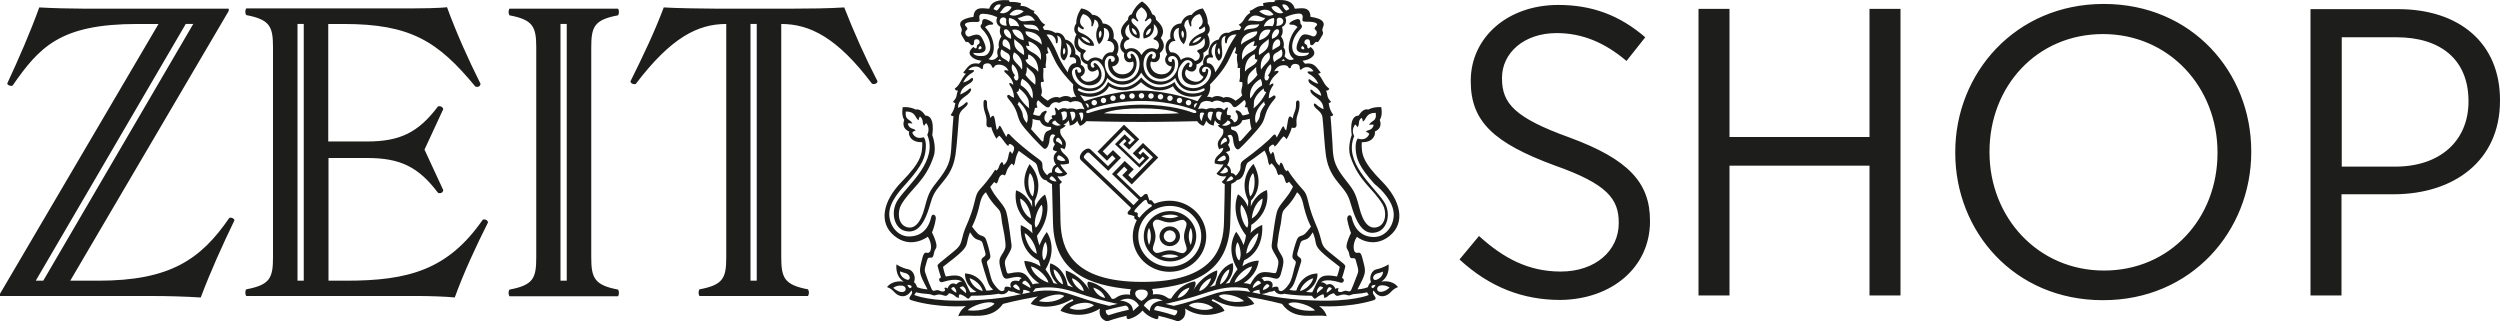 <?xml version="1.0" encoding="UTF-8"?> <svg xmlns="http://www.w3.org/2000/svg" height="36" viewBox="0 0 280 36" width="280"><path d="m4.844 31.438h-.84l16.8-28.754h.84zm17.64 1.88c1.092-2.903 2.38-5.751 3.78-8.654-.056-.194-.336-.359-.588-.249-3.192 4.645-6.636 7.023-14.672 7.023h-3.136l17.752-30.219v-.249h-16.24c-1.344 0-3.528-.055-4.984-.138-1.008 2.792-2.24 5.612-3.584 8.516.028.194.392.332.588.249 3.024-4.341 5.32-6.912 14-6.912h2.352l-17.752 30.219v.249h17.052c1.792 0 3.64.055 5.432.166zm11.536-1.88h-.7v-28.754h.7zm16.912 1.88c1.036-2.848 2.352-5.668 3.724-8.405-.056-.304-.364-.387-.588-.304-3.892 5.612-8.316 6.829-15.288 6.829h-1.988v-13.741h4.34c3.696 0 5.74.995 7.924 3.898.252.111.56 0 .588-.304l-2.1-4.534 2.1-4.534c-.056-.249-.308-.387-.588-.304-2.212 2.931-4.256 3.926-7.952 3.926h-4.34v-13.16h1.708c7.476 0 10.556 1.908 14.756 6.995.252.138.588 0 .588-.304-1.4-2.792-2.688-5.668-3.752-8.571-.756.111-3.136.138-4.032.138h-18.452c-.14.194-.14.553 0 .746 2.632.498 2.996 1.272 2.996 3.594v23.528c0 2.322-.336 3.097-2.996 3.594-.14.194-.14.553 0 .746h19.292c1.008 0 3.052.055 4.06.166zm12.544-1.88h-.7v-28.754h.7zm2.744-2.599v-23.528c0-2.322.336-3.097 2.996-3.594.14-.194.14-.553 0-.746h-12.152c-.14.194-.14.553 0 .746 2.632.498 2.996 1.272 2.996 3.594v23.528c0 2.322-.336 3.097-2.996 3.594-.14.194-.14.553 0 .746h12.152c.14-.194.14-.553 0-.746-2.632-.498-2.996-1.299-2.996-3.594zm18.536 2.599h-.7v-28.754h.7zm13.524-22.339c-1.4-2.709-2.632-5.474-3.724-8.267-1.736.111-4.032.138-5.824.138h-8.568c-1.204 0-4.648-.055-5.824-.138-1.036 2.765-2.352 5.502-3.724 8.267 0 .249.336.387.588.304 3.948-5.198 6.944-6.718 10.136-6.718v26.127c0 2.322-.336 3.097-2.996 3.594-.14.194-.14.553 0 .746h12.152c.14-.249.14-.498 0-.746-2.632-.498-2.996-1.272-2.996-3.594v-26.127c3.192 0 6.272 1.521 10.164 6.691.252.111.616-.028.616-.276zm32.06 17.363c0-.359.308-.664.672-.664s.672.304.672.664c0 .359-.308.664-.672.664s-.672-.304-.672-.664zm-.476 0c0 .608.504 1.106 1.148 1.106s1.148-.498 1.148-1.106-.504-1.106-1.148-1.106-1.148.498-1.148 1.106zm-1.176.968s-.42-1.023 0-1.908c.476.995 0 1.908 0 1.908zm.728-.968c0-.829-.56-1.355-.14-1.714.364-.415.896.166 1.736.166s1.4-.553 1.736-.138c.392.359-.14.885-.14 1.714 0 .829.56 1.355.14 1.714-.364.415-.896-.166-1.736-.166s-1.4.553-1.736.138c-.42-.359.14-.885.14-1.714zm.644 2.239s.924-.47 1.932 0c-.896.415-1.932 0-1.932 0zm1.932-4.479c-1.008.47-1.932 0-1.932 0s1.036-.415 1.932 0zm1.372 1.299c.42.885 0 1.908 0 1.908s-.504-.912 0-1.908zm-5.264.94c0 1.576 1.316 2.82 2.94 2.82s2.94-1.272 2.94-2.82c0-1.548-1.316-2.82-2.94-2.82s-2.94 1.272-2.94 2.82zm-6.524-9.179c.112-.111.252-.332.504-.083l2.044 1.935 1.428-1.465-.896-.857-.644.636-.504-.498 2.38-2.433 1.204 1.134-.56.553-.196-.194.308-.332-.672-.636-1.092 1.106 2.744 2.627 1.092-1.106-.7-.664-.308.332-.224-.221.56-.553 1.092 1.051-2.352 2.405-.42-.415.616-.636-1.008-.94-1.428 1.465 2.996 2.875-.588.608-5.46-5.198c-.168-.138-.14-.276.084-.498zm5.6 6.138c.168-.194.532-.581.756-.774.196-.194.364-.332.476-.221s.028.221.196.387c.168.166.308-.083.42.276-.952.636-1.4 1.299-1.4 1.299-.392-.221-.084-.359-.224-.525-.14-.166-.252-.028-.336-.138-.028-.055 0-.166.112-.304zm.308 3.041c0-1.88 1.568-3.401 3.528-3.401s3.528 1.521 3.528 3.401c0 1.88-1.568 3.401-3.528 3.401s-3.528-1.521-3.528-3.401zm-6.244-9.483c-.224.249-.448.691-.168.968l5.6 5.336s-.056.166-.252.332c-.196.194-.168.415.084.442.224.028.56.166.56.166s-.14.221.14.359c.028.028.084.055.112.083-.28.553-.448 1.161-.448 1.797 0 2.212 1.848 3.981 4.116 3.981s4.116-1.769 4.116-3.981c0-2.184-1.848-3.981-4.116-3.981-.588 0-1.148.111-1.68.332-.084-.083-.168-.166-.196-.221-.14-.276-.364-.138-.364-.138s-.14-.332-.196-.553c-.028-.221-.28-.249-.448-.055-.196.194-.336.249-.336.249l-2.688-2.571.84-.857.364.359-.588.608 1.064 1.023 2.968-3.014-1.708-1.631-1.148 1.161.756.719.364-.359.224.221-.616.608-2.268-2.184.616-.608.224.221-.364.359.644.608 1.148-1.161-1.708-1.631-2.968 3.014 1.064 1.023.588-.608.364.359-.84.857-1.932-1.852c-.252-.276-.672-.028-.924.221zm34.86 7.05c0 1.327-.952 2.516-2.212 2.516-1.568 0-2.268-1.134-2.492-2.184-.084-.442-.588-.276-.504.249.14.774.42 1.493.42 1.493s-.224.415-.392.94c-.168.525-.14.719.028.968.28.415.084.968.56.912.308-.028.308.083.42.525.28.912.224.968.028 1.465-.196.525-.504 1.327-.616 1.548-.224.415-.448-.055-.896.166-.364.194-.784.055-.504-.304 0 0-.196-.138-.364.055 0 0-.28-.829-.98-.47 0 0-.336-.359-.644-.276 0 0 .364-.553 2.212.028.308.083.532-.387.14-.525 0 0 .308-.968.336-1.134.028-.194.112-.221-.196-.498-2.072-1.714-2.24-1.604-2.492-2.682-.28-1.051-.392-1.244-.728-2.046-.868-2.101-.644-2.82-1.26-3.484-1.26-1.382-1.708-2.212-1.708-2.212s-.112-.028-.14.111c-.448-.332-.252-.664-.644-.995 0 0-.14.083-.168.359-.644-.47-.476-1.244-.728-1.548 0 0-.168.083-.224.304 0 0-.224-.359-.224-.525 0-.166-.084-.249.196-.47.28-.221.364-.111.448.111.392-.332.588-.774.98-1.161 0 0 .196.083.336.332 0 0 .364-.498.588-1.299.392.083.588 0 .532-.498-.084-.94.392-1.161.336-2.295-.028-.415-.42-.276-.392.055.028.912-.252.912-.364 1.714-.56-.691-.504.276-.728 1.327 0 0-.14-.055-.224-.304-.14-.47-.336.249-.84 1.106-.14-.332-.168-.525-.56-.083-.392.47-1.82 1.659-3.164 2.627-.532.387-.196.691-.42 1.161-.168.332-.448.581-.448.581s-.196-.332-.532-.304c0 0 .084-.636-.448-.885 0 0 .672-.857-.14-1.465.504-.166.672-.111.252-.829 0 0 .448-.442-.056-.995.476-.332.616.111.644.553.056.608.364 1.189.7.885.364-.332 2.044-2.046 2.52-2.82s.224-1.382 1.428-2.765c.224-.249 0-.498-.224-.304-.14.138-.448.249-.448.249s-.028-.719.448-1.382c.196-.276.028-.415-.364-.055 0 0-.056-.581.896-1.382.252-.221.084-.332-.364-.194 0 0 .196-.525.784-.664.588-.111.784.111.812.221s.252.138.252 0 .196-.47.616-.387c.42.055.392.359.392.47 0 .138.084.249.224.111.224-.249.896-.442 1.316.221 0 0-.28.083-.476.028-.196-.028-.28.111-.028.276.812.442 1.036 1.106 1.036 1.106s-.392-.055-.868-.442c-.196-.166-.308.028-.168.276.252.415 1.232.525 1.372 1.521 0 0-.588-.221-.98-.608-.196-.194-.308-.055-.196.194.336.636 1.4.746 1.428 1.908 0 0-.42-.138-.84-.553-.196-.194-.364 0-.14.304s.812.581.868 1.189c.084.636.252 3.456.392 4.313.14.829.392 1.797 1.372 2.986 1.008 1.189 1.148 1.465 1.484 2.627.756 2.571 1.68 3.235 2.856 2.903s1.652-2.184.728-3.484c-1.204-1.769-4.508-4.368-3.276-7.271 0 0-.42-.664.112-1.299 0 0 .168.111.224.304.336-.276 0-.691.476-1.051 0 0 .168.166.14.415.392-.111.28-.995 1.456-.968.14 1.023-.504.802-.756 1.355 0 0 .364-.111.532 0-.196.691-.672.47-.896.774 0 0 .252.028.392.221 0 0-.252.857-1.288.525 0 0-.308.304-.224 1.299.084.94.308 1.797 2.1 3.788.784.608 2.156 2.018 2.156 3.428zm-10.528-17.75c-1.036-.055-1.232-1.659.028-2.958.308-.304.252-.47.056-.664-.028-.387-.028-.719-.756-.387-.644.304-.588.525-.224.498.392-.028.644.276.644.276s-.644.581-.896 1.631c-.364 1.465.504 1.935.504 1.935s-.532.387-1.064-.304c0 0 .252-.608-.112-.995 0 0 .196-.581-.28-1.244 0 0 .336-.332.112-1.051 0 0 .7-.276.364-1.078 0 0 .644-.359 1.456-.415.448-.028.56.194.476.581-.028.194-.056.332.42.332 1.148-.028 1.372.249 1.12.47-.168.166-.28.304-.056.47.28.221 0 .802-.336.691-.952-.359-1.232-.332-1.596.498-.364.829-.448 1.521 1.148 1.327.056.028.028.442-1.008.387zm.504-.774c-.224.083-.532-.111-.196-.359.252.166.196.359.196.359zm-1.68-4.479-.336.166c-.392-.304-.448-.664-.448-.664.56-.194.784.498.784.498zm-.672.387c-.588.304-1.288-.332-1.316-.636.784-.359.952.332 1.316.636zm-1.092.221s-.616.442-1.596-.359c-.028 0 .896-.608 1.596.359zm-.924.359c-.336.719-1.288.194-1.932.332.644-1.161 1.512-.221 1.932-.332zm-.672.719c-.224.719-1.176.332-1.736.746.308-.94 1.036-.608 1.736-.746zm-.224.802c.028.746-1.204.857-1.82 1.493.028-1.521 1.82-1.493 1.82-1.493zm-2.016 5.612s.168.111.336.055c.112.664-.28.857 0 1.493 0 0-.252.332-.756.608 0 0-.7-.636-1.344-.332 0 0-.728-.442-1.288 0 0 0-.196-.166-.56-.083 0 0 .476-.608.336-1.41 0 0 .868-.829 1.568-1.852.7-1.023.896-1.852 1.288-2.378 0 0 .14.332-.084.664 0 0 .112.138.28.166-.14.829.14 1.051.028 1.521 0 0 .112.083.308.028-.112.525.084.829-.112 1.521zm-.308-5.253s-.504.719-.896 1.465c-.392.774-.448 1.299-1.484 2.765 0 0-.112-1.051-.896-1.023-.196-.387.084-.719.448-.636.168.055.28-.055.14-.249-.196-.304-.168-1.051.476-1.355 0 0-.56 1.244.196 1.963 0 0 .42-.083.42-.802 0-.912-.364-1.797.392-1.991 0 0-.168.332-.056.774.028.138.196.111.196-.138.028-.304.336-.857 1.064-.774zm-1.932 2.239c-.168-.111-.28-.553-.028-.746.112.194.168.636.028.746zm-.924 2.101c-.168 1.106-1.344 1.935-2.576 1.576-1.232-.359-1.568-1.908-.448-2.903.448-.387 1.148.028.896.498-.14.276-.476.111-.308-.111.112-.138 0-.415-.28-.166-.756.664-.812 1.963.28 2.322s2.072-.525 2.128-1.521c0-.221-.28-.332-.28 0 0 .304-.56.221-.392-.166.224-.525 1.092-.221.98.47zm-2.072-3.401c.14-.332.616-.664.98-.691-.056.304-.616.691-.98.691zm-1.316 1.908s-.224-.912-1.12-.857c-.448-.387-.224-1.327.532-1.272-.392-.581-.224-1.382.392-1.465 0 0-.252 1.217.532 1.825 0 0 .672-.885.056-2.018 0 0-.028-.608.448-.746 0 0 .056.525.252.774.056.083.14-.055.084-.304-.056-.332.308-.995.952-1.078 0 0 .756.912-.028 1.465-.14.083-.056.304.112.221.28-.111.448-.304.448-.304s.28.498-.196.691c-1.624.664-1.54 1.465-1.54 1.465s1.008.194 1.708-.857c.196.636.028 1.134-.616 1.299-.196.055-.224.221-.056.332.28.166.252.857-.364.94 0 0-.616-.829-1.596-.111zm.252-2.433c-.224-.304-.224-.664-.084-.857.224.138.252.525.084.857zm-1.4 2.018c.448-.138.7.166.812.47.28.829-.504 2.654-2.296 2.322-1.68-.304-1.792-2.212-1.26-2.931.616-.802 1.4-.249 1.008.332-.168.194-.448.028-.336-.138.196-.332-.084-.442-.336-.138-.588.774-.308 2.212.84 2.544 1.064.304 1.792-.525 1.96-.968.168-.442.14-1.244-.14-1.189-.196.055 0 .276-.168.332-.364.083-.532-.498-.084-.636zm-4.312-3.152c.224.028.56.387.532.746-.392 0-.588-.581-.532-.746zm1.568.774c-.028-.359.308-.719.532-.746.084.138-.112.719-.532.746zm1.232 1.631c-.476-.276-1.232-.276-1.736.608-.504-.885-1.26-.885-1.736-.608-.448-.332-.224-.995.252-1.106.224-.055.112-.194.028-.249-.616-.387-.364-1.217.084-1.493-.196 1.465 1.12 1.604 1.12 1.604s.308-.774-.504-1.465c-.392-.332-.476-.636-.252-.774.112-.083.336.138.448.249.14.138.28.055.14-.111-.616-.774.42-1.41.42-1.41s1.036.636.42 1.41c-.112.166 0 .221.14.111.112-.111.336-.332.448-.249.196.138.14.442-.252.774-.812.691-.504 1.465-.504 1.465s1.316-.111 1.12-1.604c.448.304.7 1.106.084 1.493-.112.055-.196.194.028.249.448.111.672.774.252 1.106zm-2.24.581c.532.719.42 2.627-1.26 2.931-1.792.332-2.576-1.493-2.296-2.322.112-.304.364-.608.812-.47s.252.746-.084.636c-.168-.055.028-.276-.168-.332-.28-.083-.308.746-.14 1.189.168.442.868 1.272 1.96.968 1.12-.332 1.428-1.769.84-2.544-.224-.304-.504-.194-.336.138.112.194-.196.332-.336.138-.392-.581.392-1.134 1.008-.332zm-5.236-1.327c-.364 0-.896-.387-1.008-.691.392.028.868.332 1.008.691zm2.464 1.051c-.896-.083-1.12.857-1.12.857-.98-.691-1.596.111-1.596.111-.616-.083-.644-.774-.364-.94.168-.111.14-.276-.056-.332-.644-.166-.812-.664-.616-1.299.7 1.078 1.708.857 1.708.857s.084-.802-1.54-1.465c-.476-.194-.196-.691-.196-.691s.14.194.42.304c.168.083.252-.138.112-.221-.784-.553-.028-1.465-.028-1.465.644.111 1.008.774.952 1.078-.056.249.028.359.084.304.196-.249.252-.774.252-.774.476.138.448.746.448.746-.616 1.134.056 2.018.056 2.018.784-.608.532-1.825.532-1.825.644.083.784.885.392 1.465.784-.055 1.008.885.56 1.272zm-1.4-1.576c-.168-.332-.112-.719.084-.857.168.166.168.553-.084.857zm-.084 2.627c1.092.995.784 2.544-.448 2.903-1.232.359-2.408-.47-2.576-1.576-.112-.691.784-.995 1.008-.442.168.387-.392.47-.392.166 0-.304-.28-.221-.28 0 .056.995 1.008 1.852 2.128 1.521 1.12-.359 1.036-1.659.28-2.322-.28-.249-.42.028-.28.166.168.194-.168.387-.308.111-.28-.498.42-.912.868-.525zm-2.604.166c-.784-.028-.896 1.023-.896 1.023-1.036-1.465-1.092-1.991-1.484-2.765-.392-.774-.896-1.465-.896-1.465.728-.111 1.064.47 1.036.746 0 .276.168.304.196.138.112-.442-.056-.774-.056-.774.756.221.42 1.106.392 1.991 0 .719.42.802.42.802.756-.746.196-1.963.196-1.963.644.304.7 1.051.476 1.355-.14.194-.028.304.14.249.364-.055.644.276.476.664zm-1.344-.968c-.14-.138-.112-.581.028-.746.252.194.14.636-.028.746zm-1.988-.055c.168-.028.28-.166.28-.166-.224-.332-.084-.664-.084-.664.42.525.588 1.355 1.288 2.378.7 1.023 1.568 1.852 1.568 1.852-.14.802.336 1.41.336 1.41-.364-.083-.56.083-.56.083-.588-.442-1.288 0-1.288 0-.672-.304-1.344.332-1.344.332-.532-.304-.756-.608-.756-.608.28-.636-.112-.857 0-1.493.196.028.336-.055.336-.055-.196-.691 0-.995-.084-1.521.168.055.308-.028.308-.028-.14-.47.14-.691 0-1.521zm-.476-1.051c-.616-.664-1.848-.746-1.82-1.493.028 0 1.82-.028 1.82 1.493zm-.28-1.521c-.588-.415-1.512-.028-1.764-.746.728.111 1.428-.221 1.764.746zm-.476-1.161c-.672-.111-1.596.387-1.932-.332.392.111 1.26-.829 1.932.332zm-1.26-1.051c-.98.802-1.596.359-1.596.359.7-.968 1.596-.359 1.596-.359zm-1.372-.498c-.028.304-.728.94-1.316.636.364-.304.532-.995 1.316-.636zm-1.204-.249s-.056.359-.448.664l-.364-.166s.252-.691.812-.498zm-.392 1.41c-.336.774.364 1.078.364 1.078-.224.691.112 1.051.112 1.051-.476.691-.28 1.244-.28 1.244-.364.415-.112.995-.112.995-.532.691-1.064.304-1.064.304s.868-.47.504-1.935c-.252-1.051-.896-1.631-.896-1.631s.28-.276.644-.276c.392.028.42-.194-.224-.498-.728-.332-.728 0-.756.387-.196.194-.252.359.056.664 1.26 1.299 1.064 2.903.028 2.958s-1.064-.359-1.064-.359c1.624.194 1.54-.498 1.148-1.327-.364-.829-.644-.857-1.596-.498-.308.111-.616-.47-.336-.691.224-.166.112-.304-.056-.47-.252-.221-.028-.525 1.12-.47.476.028.448-.138.42-.332-.084-.387.028-.636.476-.581.84.028 1.512.387 1.512.387zm-1.904 3.207c.336.249.028.442-.196.359 0 0-.056-.194.196-.359zm.084 2.544c.112.138.224.028.224-.111s-.028-.415.392-.47c.42-.083.588.249.616.387.028.138.224.111.252 0 .028-.111.224-.332.812-.221.588.138.784.664.784.664-.448-.166-.616-.028-.364.194.952.802.896 1.382.896 1.382-.392-.359-.56-.221-.364.055.476.664.448 1.382.448 1.382s-.308-.111-.448-.249c-.224-.194-.448.028-.224.304 1.204 1.382.952 1.991 1.428 2.765s2.156 2.488 2.52 2.82c.336.304.644-.276.7-.885.028-.442.196-.857.644-.553-.504.581-.028.995-.028.995-.42.719-.252.664.252.829-.812.608-.14 1.465-.14 1.465-.532.249-.448.885-.448.885-.364-.028-.532.304-.532.304s-.308-.249-.448-.581c-.224-.47.112-.774-.42-1.161-1.372-.995-2.772-2.184-3.164-2.627-.392-.47-.42-.249-.56.083-.504-.857-.7-1.576-.84-1.106-.084.249-.224.304-.224.304-.252-1.051-.168-2.046-.728-1.327-.112-.802-.392-.802-.364-1.714.028-.332-.364-.47-.392-.055-.056 1.134.42 1.355.336 2.295-.056.498.168.581.532.498.224.829.588 1.299.588 1.299.14-.249.336-.332.336-.332.42.415.588.857.98 1.161.056-.249.168-.332.448-.111.28.221.196.304.196.47 0 .166-.224.525-.224.525-.056-.221-.224-.304-.224-.304-.252.304-.084 1.106-.728 1.548-.028-.276-.168-.359-.168-.359-.42.332-.224.664-.644.995-.028-.111-.14-.111-.14-.111s-.448.829-1.708 2.212c-.616.664-.392 1.382-1.26 3.484-.336.802-.476.995-.728 2.046s-.448.968-2.492 2.682c-.336.276-.252.332-.196.498.028.194.336 1.134.336 1.134-.392.138-.168.608.14.525 1.848-.581 2.212-.028 2.212-.028-.308-.111-.644.276-.644.276-.7-.387-.98.47-.98.47-.168-.194-.364-.055-.364-.055.28.359-.14.498-.504.304-.448-.249-.672.249-.896-.166-.112-.221-.448-1.023-.616-1.548-.196-.525-.252-.553.028-1.465.112-.415.14-.553.42-.525.476.055.308-.498.56-.912.168-.249.196-.442.028-.968-.168-.525-.392-.94-.392-.94s.308-.719.42-1.493c.084-.525-.42-.691-.504-.249-.224 1.051-.896 2.184-2.492 2.184-1.26 0-2.212-1.189-2.212-2.516 0-1.41 1.372-2.82 1.988-3.511 1.792-2.018 2.016-2.875 2.1-3.788.084-.995-.224-1.299-.224-1.299-1.036.332-1.288-.525-1.288-.525.168-.194.392-.221.392-.221-.224-.304-.7-.083-.896-.774.168-.111.532 0 .532 0-.252-.553-.868-.332-.756-1.355 1.176-.028 1.064.857 1.456.968-.028-.249.14-.415.14-.415.476.387.168.774.476 1.051.056-.194.224-.304.224-.304.504.636.112 1.299.112 1.299 1.232 2.931-2.072 5.502-3.276 7.271-.896 1.327-.448 3.152.728 3.484s2.128-.332 2.856-2.903c.336-1.161.476-1.41 1.484-2.627 1.008-1.189 1.232-2.157 1.372-2.986.14-.829.336-3.677.392-4.313.084-.636.644-.912.868-1.189.224-.304.056-.498-.14-.304-.42.415-.84.553-.84.553.028-1.161 1.12-1.244 1.428-1.908.112-.221 0-.359-.196-.194-.42.387-.98.608-.98.608.14-1.023 1.12-1.106 1.372-1.521.14-.249.028-.442-.168-.276-.448.387-.868.442-.868.442s.252-.664 1.036-1.106c.252-.138.196-.304 0-.276s-.476-.028-.476-.028c.532-.553 1.204-.387 1.428-.138zm-3.332 24.662s0-.194.308-.194c0 0 .308.276.252.636 0 0-.336-.166-.56-.442zm-2.128.691c.42.194.504-.249 1.288.055.28.111.42 0 .588-.249.196 0 .56.166.728.359.168.166.476.194.392.055s.084-.304.084-.304.364.055.784.415c.28.221.252-.055.532-.249 1.96 0 3.024-.221 3.024-.221.812.249 1.12-.359 1.12-.359.308.166.56.138.56.138.392.221.896.249.896.249s-2.016.581-5.712.719c-4.508.194-6.3-.608-6.3-.608l.196-.304c1.008.249 1.4.111 1.82.304zm3.976 1.714c.364-.47 2.38-1.217 2.996-.746-.196.276-1.204.94-2.996.746zm5.404-2.903s.476.276.42.664c0 0-.504-.111-.756-.442.028-.028.112-.221.336-.221zm-5.208-.691c.644.166 1.344.829 1.484 1.438-.644-.138-1.316-.746-1.484-1.438zm-.728.912s.42.249.336.774c0 0-.252-.221-.7-.608 0 0 .028-.138.364-.166zm-1.932-1.106c-.196-.498-.308-1.078-.308-1.078 2.016-1.548 2.576-2.046 2.688-2.682.112-.636.336-1.189.336-1.189.504.774.644.746 1.036.885.42.138.336.249.672 1.382.196.636-.588.387-.392 1.078.14.498.392 1.355.644 2.101.252.774.644.968.644.968-.308.138-.784.111-.784.111-.7-1.991-2.38-1.908-2.38-1.908-.028 1.438 1.288 2.046 1.288 2.046-.336.083-.7.055-.7.055-.784-1.521-.616-2.157-2.744-1.769zm8.512.194c-.252.083-.308.332-.308.332-.84-.221-1.12.221-.896.719-.896-.359-.728.249-.728.249s-.168.249-.504.083c-.168-.083-.672-.608-.896-1.106-.196-.498-.336-1.272-.532-1.852-.196-.581.448-.332.336-1.023-.084-.47-.28-1.217-.476-1.742-.196-.498-.56-.304-.924-.664-.252-.249-.644-.774-.644-.774s.504-.829.896-2.627c.224-.995.672-1.217.672-1.217s.364.829 1.26 1.742c.308.304.42.553.476 1.217.056.691.336 1.576.42 2.544.028.442.14.636-.252 1.272-.476.746-.56.857-.084 2.405.14.442.336.553.672.47.812-.194 1.204-.249 1.512-.028zm.056.581s.028-.304.364-.304c0 0 .56.359.56.829-.028 0-.42-.249-.924-.525zm0 1.189s.14-.221.112-.47c0 0 .476 0 .812.276 0 0-.588.138-.924.194zm-.224-10.7c.952.525 1.176 1.742 1.204 2.239-.952-.498-1.26-1.88-1.204-2.239zm1.4-.221c-.616-.553-.588-2.184-.308-2.627.616.691.532 2.129.308 2.627zm1.008.912c.308.691-.252 2.35-.672 2.571-.364-.581.252-2.212.672-2.571zm-.56 5.502c-.896-.415-1.4-1.991-1.344-2.322.952.608 1.316 1.825 1.344 2.322zm-.448 3.428c-.756-1.299-1.12-1.548-2.548-1.244-.336.083-.336.028-.504-.691-.168-.719-.028-.774.28-1.355.252-.442.448-.746.392-1.161s-.28-2.212-.448-3.069-.224-.995-1.176-2.184c-.504-.608-.756-1.217-.756-1.217l.448-.553c.084.138.28.166.28.166.224-.276.168-.746.56-.968.168-.055.336.083.336.083.308-.415.028-.498.756-1.327.168.028.224.221.224.221.308-.387.056-.664.588-1.659.448.304 1.092.829 1.568 1.134s.448.359.644 1.134c.28 1.078.868 1.023.868 1.023.168.249.644.442.644.442l.112 4.368c.14 5.53 4.004 6.967 8.736 7.41-.196.304-.084.608-.084.608s-.896-.194-1.596.332c-.28.221-.476.111-.476.111-1.064-1.769-2.632-1.908-2.632-1.908-.224.166 0 .691.168.995-1.064-1.797-2.688-2.239-2.688-2.239-.056 1.272.84 1.88.84 1.88l-.616-.194c-.42-2.157-1.96-2.488-1.96-2.488-.28 1.41.812 2.295.812 2.295l-.448-.083c-.28-.746-.896-1.521-.896-1.521 1.456-2.461.14-4.202.14-4.202-.56.746-.812 1.493-.812 1.493-.224-.553-.28-1.078-.28-1.078 1.932-2.544.896-4.617.896-4.617-.756.498-1.12 1.41-1.12 1.41l-.028-.691c1.176-2.488-.588-4.12-.588-4.12-1.456 2.544.28 4.12.28 4.12l.028.664c-.616-1.548-1.82-1.852-1.82-1.852-.392 2.682 1.764 3.898 1.764 3.898.028.498.084.912.084.912-.588-.636-1.316-.912-1.316-.912-.168 3.124 2.016 3.954 2.016 3.954.14.359.196.664.196.664-.98-.636-1.82-.608-1.82-.608.224 1.714 1.708 2.516 1.708 2.516-.448-.028-.756.111-.756.111zm1.428-4.755c.42.746.084 1.963-.196 2.046-.364-.581-.028-1.797.196-2.046zm.336 4.562c-.644-.166-1.792-.94-1.96-1.825.84.194 1.82 1.217 1.96 1.825zm.588-1.493c.588.249 1.008 1.189 1.036 1.687-.672-.249-1.12-1.355-1.036-1.687zm2.044.995c.56.138 1.288.94 1.316 1.438-.672-.111-1.316-1.051-1.316-1.438zm2.38 1.051c.392.111 1.036.387 1.344 1.161-.644-.083-1.176-.664-1.344-1.161zm-6.776.498.308-.415c1.82-.249 2.968-.083 5.152.664 1.792.608 4.032 1.078 4.032 1.078l-.924.221s-1.456-.304-4.368-1.299c-2.24-.774-4.2-.249-4.2-.249zm.7 1.023c.364-.415 2.212-1.051 2.828-.581-.196.249-1.316.912-2.828.581zm6.16.47c-.28.221-1.624.802-2.744.304.448-.498 2.016-.885 2.744-.304zm1.316.553c1.092-.304 2.212-.525 2.212-.525.364.083.364.47.364.47s-1.036.194-2.268.608c-.364-.166-.308-.553-.308-.553zm1.596-1.078c1.484-.719 2.128.553 2.128.553l-.672.608c-.028-1.161-1.456-1.161-1.456-1.161zm2.408.028c-.868-.415-1.008-1.272 0-1.272s.868.829 0 1.272zm.252.525s.644-1.272 2.128-.553c0 0-1.4 0-1.456 1.161zm1.176.498s0-.387.364-.47c0 0 1.12.221 2.212.525 0 0 .056.387-.308.553-1.26-.415-2.268-.608-2.268-.608zm2.184-.47-.924-.221s2.24-.47 4.032-1.078c2.184-.746 3.332-.94 5.152-.664l.308.415s-1.96-.525-4.2.249c-2.912.995-4.368 1.299-4.368 1.299zm1.68-.055c.756-.608 2.296-.194 2.744.304-1.12.525-2.464-.083-2.744-.304zm3.36-1.051c.616-.498 2.464.138 2.828.581-1.54.332-2.632-.332-2.828-.581zm4.9-10.921c.056.332-.252 1.742-1.204 2.239.056-.498.28-1.714 1.204-2.239zm-2.38.691c.42.359 1.036 1.963.672 2.571-.448-.221-.98-1.88-.672-2.571zm1.316-3.539c.28.442.28 2.074-.308 2.627-.224-.498-.308-1.935.308-2.627zm.588 6.718c.056.332-.476 1.908-1.344 2.322.028-.498.364-1.714 1.344-2.322zm-2.128 3.069c-.308-.083-.644-1.299-.196-2.046.196.221.56 1.438.196 2.046zm1.428.664c-.168.857-1.316 1.659-1.96 1.825.14-.608 1.12-1.631 1.96-1.825zm-2.548.332c.056.332-.392 1.438-1.036 1.687.028-.498.448-1.465 1.036-1.687zm-2.044.995c-.028.387-.644 1.327-1.316 1.438.028-.498.756-1.299 1.316-1.438zm-2.408 1.051c-.168.498-.672 1.078-1.344 1.161.336-.802.98-1.051 1.344-1.161zm4.648-12.469c.252.055.252.304.252.304-.336.276-.784.276-.784.276.224-.415.532-.581.532-.581zm-.364-.498c-.504.332-.868.111-.868.111.364-.304.56-.636.56-.636.42.138.308.525.308.525zm-.252-1.382c-.504.332-.924.138-.924.138.336-.47.756-.581.756-.581.308.111.168.442.168.442zm.168-2.046c-.392.166-.7.442-.7.442-.028-.525.42-.829.42-.829.308 0 .28.387.28.387zm.392-1.991c-.504.442-.952.194-.952.194.476-.221.616-.525.616-.525.392.083.336.332.336.332zm-16.884-3.898c.224.111.784.415 1.624.221 1.12-.249 1.456-1.41 1.456-1.41s.868.968 2.156.691c1.092-.221 1.652-1.299 1.652-1.299s.588 1.078 1.652 1.299c1.288.276 2.156-.691 2.156-.691s.336 1.161 1.456 1.41c.84.194 1.428-.138 1.624-.221.224-.111.308.138.112.249-.784.47-2.632.553-3.276-.995 0 0-.756.691-1.932.581-1.008-.111-1.792-1.078-1.792-1.078s-.784.968-1.792 1.078c-1.176.138-1.932-.581-1.932-.581-.644 1.548-2.492 1.465-3.276.995-.196-.111-.112-.332.112-.249zm-3.08 3.898s-.056-.221.336-.332c0 0 .14.276.616.525 0-.028-.448.249-.952-.194zm.42 1.991s-.056-.387.28-.387c0 0 .448.276.42.829-.028 0-.308-.276-.7-.442zm.308 1.576s.448.111.756.581c0 0-.42.221-.924-.138.028.028-.112-.304.168-.442zm.42-3.898s.056-.415-.168-.885c0 0 .364-.249.616-.055 0 .028.252.774-.448.94zm1.064.055s-.084-.608-.224-.995c0 0 .308-.111.504.028 0 0 .336.498-.28.968zm1.036.028s-.056-.498-.252-.912c0 0 .224-.138.448 0-.028-.028.168.498-.196.912zm12.992-1.991-.28.498c-.056-.055-.084-.138-.084-.221 0-.166.14-.304.308-.304.028 0 .056.028.056.028zm-12.628-.249-.504-.719s.868.415 1.876.111c1.12-.332 1.372-1.078 1.372-1.078s.784.581 1.932.442c.924-.111 1.652-.885 1.652-.885s.728.746 1.652.885c1.176.166 1.932-.442 1.932-.442s.252.746 1.372 1.078c1.036.304 1.876-.111 1.876-.111l-.504.719s-3.136-1.189-6.384-1.189c-3.136.028-6.272 1.189-6.272 1.189zm.112.249h.056c.168 0 .308.138.308.304 0 .083-.028.166-.084.221zm.98.221c-.168 0-.308-.138-.308-.304s.14-.304.308-.304.308.138.308.304-.14.304-.308.304zm1.036-.249c-.168 0-.308-.138-.308-.304 0-.166.14-.304.308-.304s.308.138.308.304c-.028.166-.14.304-.308.304zm1.064-.249c-.168 0-.308-.138-.308-.304 0-.166.14-.304.308-.304s.308.138.308.304c0 .166-.14.304-.308.304zm1.064-.166c-.168 0-.308-.138-.308-.304 0-.166.14-.304.308-.304s.308.138.308.304c-.028.194-.14.304-.308.304zm1.064-.083c-.168 0-.308-.138-.308-.304 0-.166.14-.304.308-.304s.308.138.308.304c0 .194-.14.304-.308.304zm1.064-.028c-.168 0-.308-.138-.308-.304 0-.166.14-.304.308-.304s.308.138.308.304c-.028.194-.14.304-.308.304zm1.064.028c-.168 0-.308-.138-.308-.304 0-.166.14-.304.308-.304s.308.138.308.304c-.028.194-.168.304-.308.304zm1.064.083c-.168 0-.308-.138-.308-.304 0-.166.14-.304.308-.304s.308.138.308.304c-.028.194-.14.304-.308.304zm1.064.166c-.168 0-.308-.138-.308-.304 0-.166.14-.304.308-.304s.308.138.308.304c-.028.166-.168.304-.308.304zm1.064.249c-.168 0-.308-.138-.308-.304 0-.166.14-.304.308-.304s.308.138.308.304c-.028.166-.14.304-.308.304zm1.008.249c-.168 0-.308-.138-.308-.304s.14-.304.308-.304.308.138.308.304-.14.304-.308.304zm-5.264.332c3.248 0 4.2.553 4.2.553s-.924.083-4.2.083-4.2-.083-4.2-.083.924-.553 4.2-.553zm-5.852.498c-.392.138-.448-.166-.168-.304.28-.111 2.604-1.023 5.992-1.023s5.712.912 5.992 1.023c.28.138.252.415-.168.304-.392-.138-2.352-.912-5.852-.912-3.444.028-5.404.802-5.796.912zm12.6.94c-.364-.415-.168-.912-.168-.912.196-.138.448 0 .448 0-.224.415-.28.912-.28.912zm1.036-.028c-.616-.47-.28-.968-.28-.968.196-.138.504-.028.504-.028-.14.359-.224.995-.224.995zm1.064-.055c-.7-.166-.448-.912-.448-.912.252-.221.616.055.616.055-.224.442-.168.857-.168.857zm-17.752 6.884c-.392-.332-.504-.636-.504-.636.812.138 1.092-.304 1.092-.304-.588-.608-.784-1.023-.784-1.023.532.055.98-.111.98-.111.084-.94-.896-.995-.952-1.742.252.028.448.166.448.166.588-1.217-.7-1.217-.448-2.267.392-.138.588-.415.588-.415-.168-.028-.252-.083-.252-.083.448-.194.56-.498.56-.498.14.332.14.608.14.608.644-.111.84-.553.84-.553.084.276.308.581.308.581.504-.166.7-.525.7-.525s3.388.083 6.216.083 6.216-.083 6.216-.083.168.359.7.525c0 0 .224-.276.308-.581 0 0 .196.442.84.553 0 0 0-.276.14-.608 0 0 .112.304.56.498 0 0-.084.055-.252.083 0 0 .168.276.588.415.28 1.051-1.036 1.051-.42 2.267 0 0 .196-.138.448-.166-.056.746-1.064.802-.952 1.742 0 0 .448.166.98.111 0 0-.196.415-.784 1.023 0 0 .28.415 1.092.304 0 0-.112.276-.504.636 0 0 .112.166.336.249 0 0-.028 2.433-.084 4.202-.056 2.986-1.148 6.746-9.156 6.746-7.98 0-9.072-3.76-9.156-6.746-.028-1.769-.084-4.202-.084-4.202.14-.111.252-.249.252-.249zm-.616-.055s-.448.028-.784-.276c0 0 .028-.249.252-.304.028 0 .336.166.532.581zm.14-1.631s.224.332.56.636c0 0-.364.249-.868-.111 0 .028-.112-.359.308-.525zm-2.184-7.465s.504.498.84.719c.252.166.42.055.448-.028.392-.746 1.036-.387 1.036-.387.812-.498 1.26-.055 1.26-.055.812-.387 1.288.111 1.288.111l.308.664c-.476-.166-.924.028-.924.028-.392-.249-.98-.083-.98-.083-.644-.249-1.008.166-1.008.166-.224-.304-.532-.47-.392-.055.112.249.14.636-.112.608-.252-.055-.364.111-.168.359-.364.111-.476.498-.476.498-.644-.166-.42-.912-.28-1.051s.168-.415-.14-.276c-.56.221-.336.581-.7.525s-.588-.166-.588-.166c.168-.359.224-.746.224-.746.084.083.28-.028.28-.028-.252-.581.084-.802.084-.802zm-1.428-4.534c.168 0 .308-.138.308-.138-.084-.221.028-.47.028-.47 1.232.525 1.092 1.963 1.092 1.963-.448-.636-1.288-.691-1.428-1.355zm0 1.687s.196-.304.14-.885c.588.636 1.12.719.952 1.991 0 0-.7-.525-1.092-1.106zm.784 4.949s.336.111.84.166c0 0 .196.802 1.232.719.084.304-.028.304-.28.415-.252.083-.504.276-.56 1.078-.028.194-.14.194-.308-.028l-1.092-1.217c.028-.028.224-.581.168-1.134zm0-2.295c-.42-.47-.42-.912-1.316-1.493 0 0-.056-.387.168-.719 1.512.885 1.148 2.212 1.148 2.212zm-.952-4.866c-.896-.581-1.148-.829-1.092-1.797.532.525 1.204.719 1.092 1.797zm-.028-1.659s-1.036-.194-1.288-1.161c.84-.194 1.288.442 1.288 1.161zm-1.092 1.355s1.12.47.896 1.935c-.616-.912-1.288-.995-.896-1.935zm.532 5.502c1.484 1.382.896 2.405.896 2.405s-.42-.442-.448-.912-.588-1.189-.588-1.189c.14-.083.14-.304.14-.304zm-.252-1.051c.336-.028.28-.415.28-.415s.476.332.812.829c.42.636.224.746.336 1.41-.952-.746-1.428-1.825-1.428-1.825zm-.168-1.88s-.56-.581-.308-1.244c0 0 .672.415.7 1.465 0 .387-.364.581-.532-.028zm-.672-6.414s.868.028 1.148.94c0 0-.476-.111-.98-.028 0 0-.28-.276-.168-.912zm-.028 1.438c.364.415.252.885.252.885s-.448-.111-.672-.47c-.336-.498.056-.829.42-.415zm-.924-1.355c.224-.276.672-.138.644.138-.056.276.056.636.056.636-.756.028-.924-.47-.7-.774zm.364 3.069c-.28-.138-.14-1.161.42-.608.392.359.308 1.051.308 1.051s-.252-.194-.728-.442zm-.252 1.659s-.168.028-.392-.028l.196-.166c0-.028.028.083.196.194zm.028-1.299s.252.221.616.415c.56.304.168 1.023.168 1.023s-.112-.166-.672-.47c-.392-.221-.252-.885-.112-.968zm3.108-.387s-.112-.249-.112-.525c0 0 1.652.442 1.372 2.101-.504-.94-1.512-.829-1.652-1.604 0-.028.224.055.392.028zm22.456 8.101c.196-.249.084-.387-.168-.359-.252.055-.224-.359-.112-.608.168-.415-.168-.249-.392.055 0 0-.336-.442-1.008-.166 0 0-.588-.166-.98.083 0 0-.448-.194-.924-.028l.308-.664s.476-.498 1.288-.111c0 0 .476-.442 1.26.055 0 0 .644-.359 1.036.387.056.083.196.194.448.028.336-.221.84-.719.84-.719s.336.221.056.774c0 0 .196.111.28.028 0 0 .056.387.224.746 0 0-.224.083-.588.166s-.112-.304-.7-.525c-.308-.111-.28.166-.14.276.14.138.364.885-.28 1.051.028 0-.112-.359-.448-.47zm2.408 1.189-1.092 1.217c-.196.221-.308.221-.336.028-.056-.774-.28-.995-.56-1.078-.252-.083-.364-.111-.28-.415 1.036.083 1.232-.719 1.232-.719.504-.055.84-.166.84-.166.028.581.196 1.134.196 1.134zm.672-6.055c-.42.581-1.092 1.106-1.092 1.106-.168-1.244.364-1.355.952-1.991-.056.608.14.885.14.885zm-.308-1.825s.14.138.308.138c-.14.664-.98.719-1.4 1.327 0 0-.168-1.41 1.092-1.963-.028.028.084.276 0 .498zm-.168-1.41c.168.028.42-.055.42-.055-.168.774-1.148.664-1.652 1.604-.28-1.631 1.372-2.101 1.372-2.101 0 .304-.14.553-.14.553zm-.336 5.889s-.336-1.327 1.148-2.184c.224.332.168.719.168.719-.896.553-.868.995-1.316 1.465zm.98-6.525c0-.746.448-1.355 1.288-1.161-.224.968-1.288 1.161-1.288 1.161zm1.12 1.355c.364.94-.308 1.023-.896 1.935-.224-1.465.896-1.935.896-1.935zm-1.12.304c-.14-1.078.532-1.299 1.092-1.797.056.968-.196 1.217-1.092 1.797zm.532-3.207c.28-.912 1.148-.94 1.148-.94.112.636-.168.912-.168.912-.532-.083-.98.028-.98.028zm.924 1.382s-.112-.47.252-.885c.364-.415.756-.083.42.415-.224.359-.672.47-.672.47zm.476-1.438s.112-.359.056-.636c-.056-.276.42-.415.644-.138.224.276.056.774-.7.774zm-.42 2.709s-.084-.691.308-1.051c.56-.553.7.47.42.608-.448.249-.728.442-.728.442zm1.204.995.196.166c-.224.083-.392.028-.392.028.14-.083.196-.194.196-.194zm-.364-.111c-.56.304-.644.47-.644.47s-.392-.719.168-1.023c.364-.194.616-.415.616-.415.112.083.28.746-.14.968zm-1.344 1.935.14.194c-.168.608-.56.415-.532.028.028-1.051.7-1.465.7-1.465.252.664-.308 1.244-.308 1.244zm-.42 2.931s-.028.221.112.332c0 0-.56.691-.588 1.189-.028.47-.448.912-.448.912s-.56-1.051.924-2.433zm-1.204.774c.112-.664-.084-.774.336-1.41.336-.498.812-.829.812-.829s-.056.387.28.415c0 0-.476 1.078-1.428 1.825zm-.364 19.713s-.308-.138-.756-.138c0 0 1.484-.802 1.708-2.516 0 0-.84-.055-1.82.608 0 0 .056-.304.196-.664 0 0 2.184-.802 2.016-3.954 0 0-.728.276-1.316.912 0 0 .084-.415.084-.912 0 0 2.156-1.217 1.764-3.898 0 0-1.204.304-1.82 1.852l.028-.664s1.708-1.576.28-4.12c0 0-1.792 1.604-.588 4.12l-.028.691s-.336-.912-1.12-1.41c0 0-1.036 2.074.896 4.617 0 0-.056.525-.28 1.078 0 0-.252-.746-.812-1.493 0 0-1.316 1.769.14 4.202 0 0-.616.774-.896 1.521l-.448.083s1.092-.885.812-2.295c0 0-1.512.304-1.96 2.488l-.616.194s.868-.608.84-1.88c0 0-1.624.47-2.688 2.239.168-.304.392-.829.168-.995 0 0-1.568.138-2.632 1.908 0 0-.196.111-.476-.111-.7-.525-1.596-.332-1.596-.332s.112-.304-.084-.608c4.732-.47 8.596-1.88 8.764-7.41l.112-4.368s.504-.194.644-.442c0 0 .588.055.868-1.023.196-.774.168-.857.644-1.134.476-.304 1.12-.829 1.568-1.134.532.995.28 1.272.588 1.659 0 0 .084-.194.224-.221.728.802.448.885.756 1.327 0 0 .168-.138.336-.083.392.194.308.691.56.968 0 0 .196-.028.28-.166l.448.553s-.252.608-.756 1.217c-.952 1.189-1.008 1.327-1.176 2.184s-.392 2.654-.448 3.069c-.056.415.112.691.392 1.161.308.553.448.636.28 1.355s-.168.746-.504.691c-1.456-.276-1.82-.055-2.576 1.272zm.28.415c0-.47.56-.829.56-.829.308.028.364.304.364.304-.532.276-.924.525-.924.525zm-.056.47c.336-.276.812-.276.812-.276-.028.249.112.47.112.47-.336-.055-.924-.194-.924-.194zm1.008-1.576c.308-.221.7-.194 1.512.028.336.083.532-.028.672-.47.448-1.548.364-1.687-.084-2.405-.392-.636-.308-.829-.252-1.272.084-.995.364-1.852.42-2.544.056-.691.168-.912.476-1.217.896-.912 1.26-1.742 1.26-1.742s.448.249.672 1.217c.392 1.797.896 2.627.896 2.627s-.364.498-.644.774c-.364.359-.728.166-.924.664-.196.498-.42 1.244-.504 1.742-.112.691.532.442.336 1.023-.196.581-.308 1.355-.532 1.852-.196.498-.7 1.023-.896 1.106-.308.166-.476-.083-.476-.083s.168-.608-.728-.249c.224-.47-.056-.94-.896-.719 0 .028-.056-.249-.308-.332zm.196 1.327c-.028-.359.42-.664.42-.664.224 0 .308.194.308.194-.224.359-.728.47-.728.47zm6.748-.249c-.448.359-.7.608-.7.608-.084-.498.336-.774.336-.774.308.028.364.166.364.166zm-1.12-1.078c-.168.664-.84 1.299-1.484 1.438.14-.608.84-1.272 1.484-1.438zm-1.372-1.797c.196-.691-.588-.442-.392-1.078.364-1.134.28-1.244.672-1.382.42-.138.56-.111 1.036-.885 0 0 .252.553.336 1.189.112.636.644 1.106 2.688 2.682 0 0-.112.581-.308 1.078-2.128-.387-1.988.249-2.772 1.769 0 0-.336.028-.7-.055 0 0 1.316-.636 1.288-2.046 0 0-1.708-.111-2.38 1.908 0 0-.504.028-.784-.111 0 0 .392-.194.644-.968.28-.774.504-1.604.672-2.101zm2.884 3.428c-.056-.359.252-.636.252-.636.308.028.308.194.308.194-.252.276-.56.442-.56.442zm-7.308.138s.476-.028.896-.249c0 0 .252.028.56-.138 0 0 .308.608 1.12.359 0 0 1.064.221 3.024.221.28.194.252.47.532.249.42-.359.784-.415.784-.415s.14.194.084.304c-.084.138.224.111.392-.055.168-.194.56-.359.728-.359.168.249.28.359.588.249.812-.304.896.138 1.288-.055.42-.194.784-.055 1.82-.304l.196.304s-1.764.802-6.3.608c-3.696-.138-5.712-.719-5.712-.719zm2.996 1.106c.644-.498 2.66.249 2.996.746-1.792.166-2.8-.498-2.996-.746zm-42.224-1.825c-.14.194-.42-.138-.42-.304 0 0 .616 0 .42.304zm-.56-.912c-.756-.304-.7-.912-.7-.912s.196.111.588.194c.7.194.616.94.112.719zm-.56 1.41c-.476-.055-.896-.47-.896-.47s.364-.304.952-.249c.588.028.616.774-.056.719zm53.116-.802c-.028.166-.308.498-.42.304-.196-.304.42-.304.42-.304zm.252-1.299c.392-.083.588-.194.588-.194s.056.608-.7.912c-.532.194-.588-.553.112-.719zm.364 1.355c.588-.055.952.249.952.249s-.392.415-.896.47c-.644.083-.644-.664-.056-.719zm.952-5.53c1.82-1.465 1.288-3.954-.84-6.11-2.156-2.184-2.324-3.041-2.268-4.396 1.4.055 1.568-1.023 1.456-1.189.98-.415.56-1.299.56-1.299.364-.553.168-1.438.168-1.438-.924-.055-1.456.276-1.456.276-.616-.194-1.064.664-1.064.664-1.176.028-.784 2.184-.784 2.184s-.504 1.272-.168 2.35c.924 2.848 2.576 3.622 3.64 5.447.42.719.42 2.129-.532 2.488-.896.332-1.652-.332-2.1-2.184-.476-1.852-.644-1.908-1.764-3.373s-1.176-2.212-1.232-3.732c-.084-1.521-.224-3.124-.224-3.124.252.055.308-.138.308-.138-.476-.608-.504-1.327-.504-1.327.196 0 .252-.138.252-.138-.56-.581-.308-.746-.56-1.244.308.028.364-.221.364-.221-.672-.498-.616-.94-1.26-1.687.196.028.308-.111.308-.111-.532-.636-.728-1.161-1.764-.995l-.28-.332s.812-.055 1.204-.553-.308-.995-.308-.995-.168.194-.252.166c-.224-.083.028-.332-.308-.47-.252-.111-.112-.608.28-.553.392.083.084.581.364.664.28.083.392-.47.644-.359.14.055.196-.083.588-.746.252-.415-.14-.387.084-.912.168-.359.224-.94-1.4-1.161-.028-1.327-1.288-.885-1.764-.912-.252-.885-1.064-1.051-2.212-.94l-.084.194c-.784-.028-1.26.138-1.26.138l.056.304c-.784-.083-1.064.442-1.568.553l.084.221c-.728.415-.616.968-1.288 1.327l.28.276-.168.304c-.756-.028-1.232.332-1.232.332-.896-.138-1.12.746-1.12.746-.952.166-1.232 1.217-1.12 1.659-.784.249-.616 1.161-.616 1.161-.504.221-.728.94.028 1.355 0 0-.336.857-1.344.442-.98-.415-.728-1.106-.56-1.272.7.553 1.204.083 1.12-.553 1.036-.304.756-1.299.756-1.299 1.26-.664.476-2.074.476-2.074.56-.553.028-1.217.028-1.217.028-.885-.56-1.687-.56-1.687-.896.138-1.232.719-1.232.719-.952.028-1.176.968-1.176.968-1.008.028-1.344.94-1.204 1.687-.616.332-.7 1.189-.364 1.797-.532.608-.084 1.327.504 1.327 0 0-.112.885-1.148.885s-1.428-.995-1.176-1.438c.784.304 1.12-.359.98-.94.952-.719.112-1.687.112-1.687.588-.857.056-1.521-.532-2.046 0-.553-.42-.608-.42-.608-.364-1.023-1.148-1.438-1.148-1.438s-.756.415-1.148 1.438c0 0-.42.055-.42.608-.588.553-1.12 1.189-.532 2.046 0 0-.84.995.112 1.687-.14.608.196 1.272.98.94.252.415-.14 1.438-1.176 1.438s-1.148-.885-1.148-.885c.588-.028 1.036-.746.504-1.327.336-.608.252-1.438-.364-1.797.14-.746-.196-1.631-1.204-1.687 0 0-.196-.94-1.176-.968 0 0-.336-.581-1.232-.719 0 0-.588.802-.56 1.687 0 0-.532.664.028 1.217 0 0-.784 1.382.476 2.074 0 0-.28.995.756 1.299-.084.636.42 1.106 1.12.553.168.138.42.857-.56 1.272-1.008.415-1.344-.442-1.344-.442.756-.415.532-1.134.028-1.355 0 0 .168-.94-.616-1.161.084-.415-.168-1.493-1.12-1.659 0 0-.224-.885-1.12-.746 0 0-.476-.359-1.232-.332l-.168-.304.28-.276c-.7-.359-.588-.912-1.288-1.327l.084-.221c-.504-.083-.784-.608-1.568-.553l.056-.304s-.504-.194-1.26-.138l-.084-.194c-1.148-.083-1.96.083-2.212.94-.448.028-1.708-.415-1.764.912-1.652.249-1.596.802-1.4 1.161.252.525-.14.498.084.912.392.664.42.802.588.746.252-.083.364.47.644.359.28-.083-.028-.608.364-.664.392-.083.532.415.28.553-.308.138-.084.415-.308.47-.084.028-.252-.166-.252-.166s-.728.498-.308.995c.392.498 1.204.553 1.204.553l-.28.332c-1.008-.194-1.232.359-1.764.995 0 0 .112.138.308.111-.672.746-.588 1.189-1.26 1.687 0 0 .056.249.364.221-.252.498 0 .664-.56 1.244 0 0 .084.138.252.138 0 0-.028.719-.504 1.327 0 0 .084.194.308.138 0 0-.14 1.604-.224 3.124-.084 1.521-.14 2.267-1.232 3.732-1.12 1.465-1.288 1.521-1.764 3.373s-1.232 2.516-2.1 2.184c-.952-.359-.952-1.769-.532-2.488 1.064-1.825 2.716-2.599 3.64-5.447.336-1.051-.168-2.35-.168-2.35s.392-2.184-.784-2.184c0 0-.476-.829-1.064-.664 0 0-.532-.332-1.456-.276 0 0-.196.885.168 1.438 0 0-.42.885.56 1.299-.14.166.028 1.244 1.456 1.189.028 1.327-.14 2.212-2.268 4.396-2.156 2.184-2.66 4.645-.84 6.11 1.876 1.521 3.724.083 3.724.083.532.719.476 1.935-.084 1.797-.336-.083-.42.166-.616.968-.28 1.217-.308 1.272.672 3.124 0 0-.588 0-1.176-.249 0 0-.056-.332-.336-.553.252-.608-.112-1.327-.616-1.438-.784-.138-1.344-.553-1.344-.553s-.224 1.272.812 1.935c0 0-1.204-.249-1.876.608.784.249.784.802 1.512.995.812.194 1.204-.608 1.204-.608s.252.166-.056.553c-.224.304-.224.442.14.553 2.968.885 6.048.636 6.048.636s-.616.332-.868 1.134c1.288-.304 3.612.608 5.012-1.382 0 0 1.652-.442 3.92-.829 0 0-.504.304-.812.829 0 0 1.988.968 4.564-.498.112-.083.308.138.112.194-1.092.415-1.344 1.078-1.344 1.078s2.212 1.161 4.424-.249c0 0-.336 1.078.784 1.438 0 0 1.064-.387 2.212-.636 0 0-.112.276.14.387 0 0 .924-.138 1.624-.968.7.829 1.624.968 1.624.968.252-.111.14-.387.14-.387 1.148.249 2.212.636 2.212.636 1.12-.359.784-1.438.784-1.438 2.212 1.438 4.424.249 4.424.249s-.252-.664-1.344-1.078c-.196-.083 0-.276.112-.194 2.576 1.465 4.564.498 4.564.498-.308-.525-.812-.829-.812-.829 2.268.387 3.92.829 3.92.829 1.4 1.991 3.724 1.078 5.012 1.382-.252-.802-.868-1.134-.868-1.134s3.08.249 6.048-.636c.364-.111.364-.249.14-.553-.308-.387-.056-.553-.056-.553s.392.802 1.204.608c.728-.194.728-.719 1.512-.995-.672-.885-1.876-.608-1.876-.608 1.036-.664.812-1.935.812-1.935s-.56.387-1.344.553c-.504.083-.868.829-.616 1.438-.28.194-.336.553-.336.553-.588.249-1.176.249-1.176.249.98-1.852.952-1.908.644-3.124-.196-.802-.28-1.051-.616-.968-.588.138-.616-1.078-.084-1.797-.084 0 1.764 1.438 3.64-.083zm29.176-1.631v-.083c0-4.258-2.408-6.884-9.016-9.317-6.132-2.212-7.56-3.815-7.56-6.608v-.083c0-2.737 2.408-5.004 6.132-5.004 2.828 0 5.376 1.051 7.812 3.124l2.1-2.654c-2.884-2.488-5.992-3.622-9.744-3.622-5.712 0-9.8 3.677-9.8 8.488v.083c0 4.534 2.66 6.912 9.38 9.4 5.908 2.074 7.196 3.76 7.196 6.414v.055c0 3.069-2.604 5.419-6.496 5.419-3.668 0-6.44-1.521-9.156-3.981l-2.184 2.627c3.388 3.124 7.112 4.534 11.284 4.534 5.796-.055 10.052-3.677 10.052-8.792zm24.584 8.294h3.472v-32.099h-3.472v14.349h-15.68v-14.349h-3.472v32.099h3.472v-14.543h15.68zm38.976-15.953c0 7.299-5.292 13.16-12.712 13.16s-12.824-5.972-12.824-13.243v-.083c0-7.299 5.292-13.16 12.712-13.16s12.824 5.972 12.824 13.243zm3.78-.111v-.083c0-8.847-6.636-16.506-16.52-16.506s-16.632 7.741-16.632 16.589v.083c0 8.847 6.636 16.506 16.52 16.506 9.912.028 16.632-7.741 16.632-16.589zm24.332-5.668c0 4.396-3.164 7.299-8.204 7.299h-5.992v-14.487h6.132c4.928 0 8.064 2.488 8.064 7.161zm3.528-.083v-.083c0-6.331-4.508-10.174-11.424-10.174h-9.8v32.071h3.472v-11.336h5.908c6.636-.028 11.844-3.705 11.844-10.478z" fill="#1d1d1b"></path></svg> 